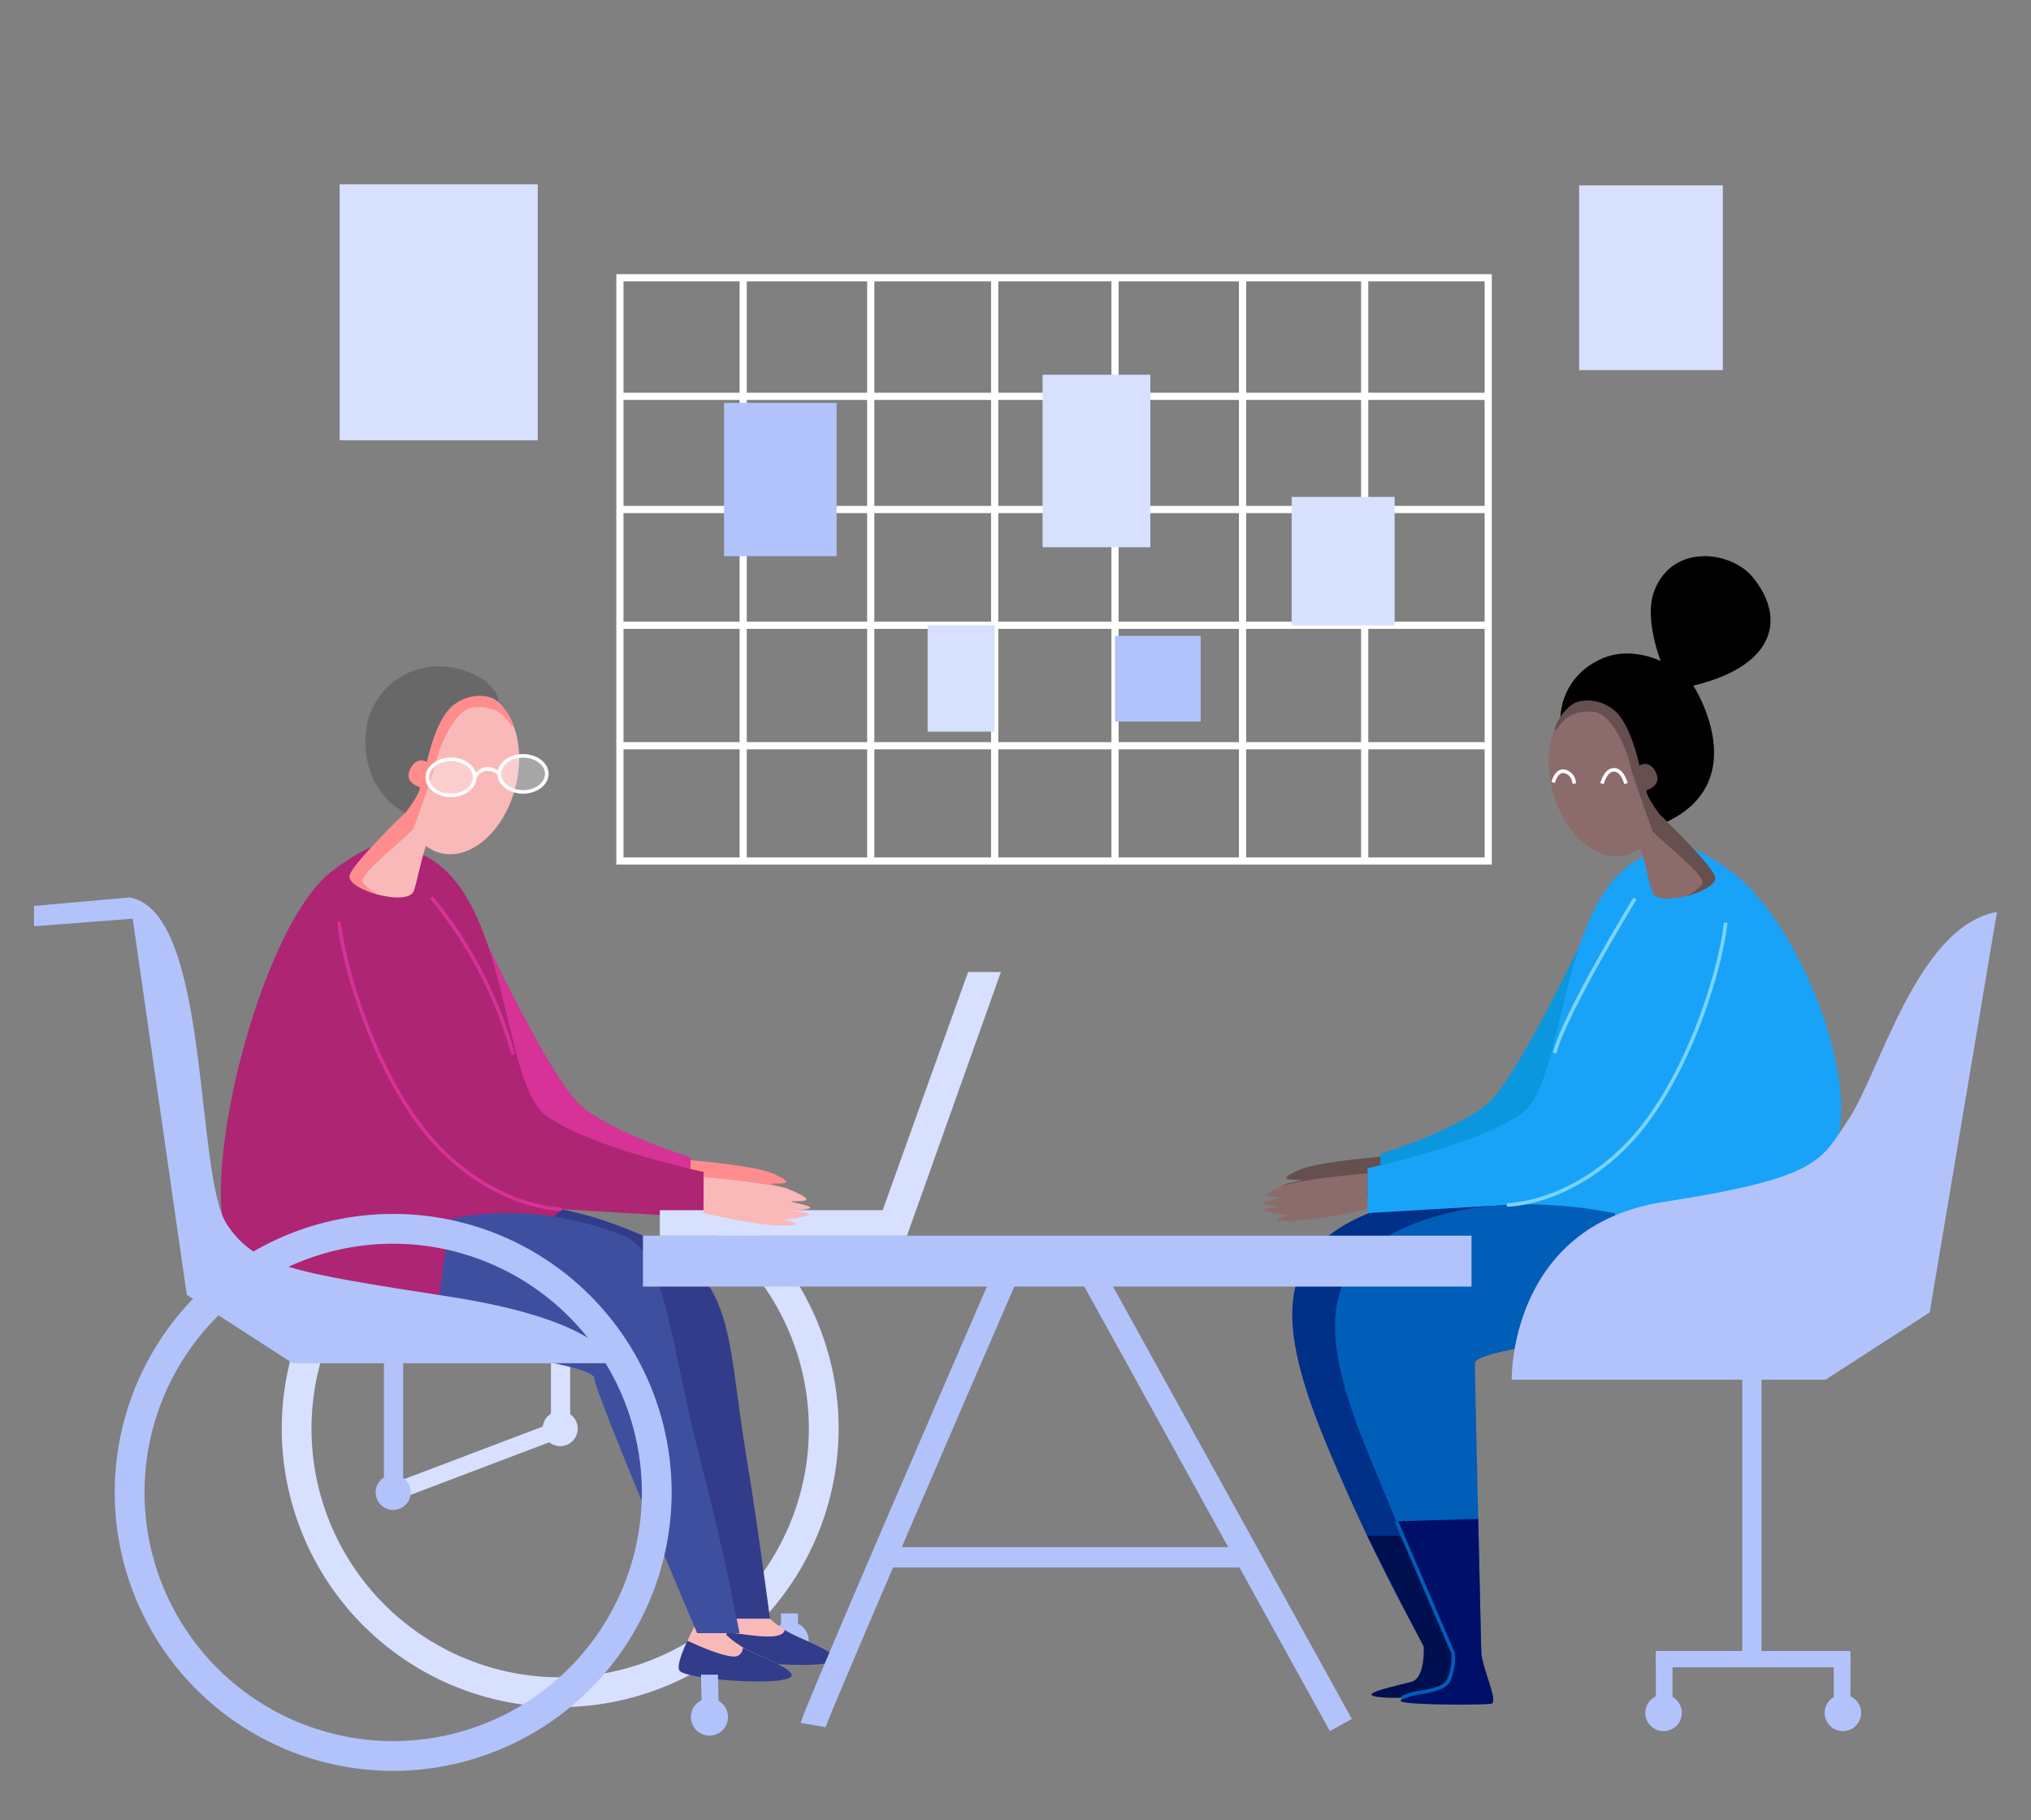 <svg xmlns="http://www.w3.org/2000/svg" xmlns:xlink="http://www.w3.org/1999/xlink" width="250" height="224" viewBox="0 0 250 224">
  <rect x="0" y="0" width="250" height="224" fill="#808080" stroke="none"/>
  <defs>
    <clipPath id="clip-path">
      <rect id="Rectangle_1635" data-name="Rectangle 1635" width="241.621" height="195.264" fill="none"/>
    </clipPath>
    <clipPath id="clip-path-3">
      <rect id="Rectangle_1608" data-name="Rectangle 1608" width="5.845" height="4.435" fill="none"/>
    </clipPath>
  </defs>
  <g id="Group_2385" data-name="Group 2385" transform="translate(-557 -1568)">
    <g id="Group_2008" data-name="Group 2008" transform="translate(561.189 1590.689)">
      <g id="Group_2016" data-name="Group 2016" clip-path="url(#clip-path)">
        <g id="Group_2015" data-name="Group 2015">
          <g id="Group_2014" data-name="Group 2014" clip-path="url(#clip-path)">
            <path id="Path_3539" data-name="Path 3539" d="M92.493,295.505a34.274,34.274,0,1,1,34.275-34.274,34.313,34.313,0,0,1-34.275,34.274m0-64.882A30.608,30.608,0,1,0,123.1,261.231a30.643,30.643,0,0,0-30.608-30.608" transform="translate(-27.727 -108.09)" fill="#d7e0ff"/>
            <path id="Path_3540" data-name="Path 3540" d="M123.857,290.436a2.158,2.158,0,1,0-2.158,2.158,2.158,2.158,0,0,0,2.158-2.158" transform="translate(-56.932 -137.295)" fill="#d7e0ff"/>
            <rect id="Rectangle_1606" data-name="Rectangle 1606" width="2.366" height="23.789" transform="translate(63.629 130.158)" fill="#d7e0ff"/>
            <rect id="Rectangle_1607" data-name="Rectangle 1607" width="2.09" height="2.221" transform="translate(91.946 175.887)" fill="#b2c3fb"/>
            <path id="Path_3541" data-name="Path 3541" d="M177.9,340.116a2.284,2.284,0,1,1-2.284-2.284,2.284,2.284,0,0,1,2.284,2.284" transform="translate(-82.549 -160.896)" fill="#b2c3fb"/>
            <path id="Path_3542" data-name="Path 3542" d="M163.868,333.839s-2.633,4.765-2.107,5.818,1.805-.677,2.483-.978,7.825,2.784,10.608,2.107-2.784-2.625-4.664-3.6-3.587-2.541-3.587-3.344-2.733,0-2.733,0" transform="translate(-77.007 -158.824)" fill="#f9b9b9"/>
            <path id="Path_3543" data-name="Path 3543" d="M170.188,339.934c-.263-.137-.523-.286-.775-.443-.273,1.411-4.364.59-5.888.443a1.171,1.171,0,0,1-.977-.675c-.564,1.28-1.041,2.643-.787,3.15.526,1.053,10.307,1.805,13.091,1.129s-2.784-2.625-4.665-3.6" transform="translate(-77.007 -161.575)" fill="#313c8b"/>
            <path id="Path_3544" data-name="Path 3544" d="M152.642,229.183s8.7.652,11.111,1.756,1.6,1.2,0,1.2,3.54.654,1.519.979-2.1.2-2.1.2,3.988.226,1.681.727-2.633.3-2.633.3,3.837.8.326.8-9.929-1.555-9.929-1.555Z" transform="translate(-72.687 -109.15)" fill="#ff8d8d"/>
            <path id="Path_3545" data-name="Path 3545" d="M100.284,165.427c.139.2,10.73,23.568,15.044,26.979s13.242,6.119,13.242,6.119v1.444s-11.738,1.365-18.258-3.149-10.029-31.394-10.029-31.394" transform="translate(-47.761 -78.786)" fill="#d63297"/>
            <path id="Path_3546" data-name="Path 3546" d="M153.689,337.726s-2.633,4.765-2.106,5.818,1.805-.677,2.483-.978,7.825,2.784,10.608,2.107-2.784-2.625-4.664-3.6-3.587-2.542-3.587-3.344-2.733,0-2.733,0" transform="translate(-72.159 -160.675)" fill="#f9b9b9"/>
            <path id="Path_3547" data-name="Path 3547" d="M106.99,239.981c.4,0,6.518-1.474,18.156,3.609s10.1,11.547,12.809,27.691c1.218,7.257,2.826,19.449,2.826,19.449h-5.217s-11.048-29.481-11.05-31.086S110.6,256.3,106.99,255.9s0-15.918,0-15.918" transform="translate(-50.19 -114.199)" fill="#313c8b"/>
            <path id="Path_3548" data-name="Path 3548" d="M68.388,155.775s-1.518-4.746-10.678,2.076S40.649,197.579,45.264,204.4s21.051,7.915,26.669,5.909S85.87,199.56,85.87,199.56l17.456,1.027v-5.618s-13.443-2.809-19.262-6.821-4.414-27.622-15.676-32.373" transform="translate(-20.911 -73.424)" fill="#ae2573"/>
            <path id="Path_3549" data-name="Path 3549" d="M96.774,242.421c.4,0,9.287-2.545,21.108,2.094,5.286,2.075,5.7,13.373,9.857,29.206,2.4,9.131,4.429,19.722,4.429,19.722h-5.217S114.3,263.688,114.3,262.083s-13.913-3.344-17.524-3.745,0-15.918,0-15.918" transform="translate(-45.325 -115.123)" fill="#3f4fa0"/>
            <path id="Path_3550" data-name="Path 3550" d="M90.328,119.389c-3.727-.937-7.857,2.712-9.226,8.153a13.252,13.252,0,0,0-.052,6.588c-2.049,1.99-6.439,6.361-6.847,7.69-.535,1.739,7.223,4.013,7.892,1.873.478-1.53.825-3.537,1.469-5.486a4.959,4.959,0,0,0,1.808.883c3.727.938,7.857-2.712,9.226-8.153s-.543-10.61-4.27-11.547" transform="translate(-35.327 -56.79)" fill="#f9b9b9"/>
            <path id="Path_3551" data-name="Path 3551" d="M90.328,119.389c-3.727-.937-7.857,2.712-9.226,8.153a13.252,13.252,0,0,0-.052,6.588c-2.049,1.99-6.439,6.361-6.847,7.69-.272.883,1.593,1.9,3.582,2.413a5.193,5.193,0,0,1-1.977-1.51c-.543-1.042,4.882-5.083,6.22-6.621,0,0,2.608-7.123,2.763-8.126s2.01-6.563,4.66-6.822c4.113-.4,4.635,3.116,4.862,2.168a6.04,6.04,0,0,0-3.985-3.932" transform="translate(-35.327 -56.79)" fill="#ff8d8d"/>
            <path id="Path_3552" data-name="Path 3552" d="M22.471,167.569,29.5,216.477,42.546,224.9H81.871s-.685-5.2-20.147-8.212-23.849-3.758-27.26-8.841c-4.033-6.009-1.962-38.477-11.994-40.282" transform="translate(-10.702 -79.806)" fill="#b2c3fb"/>
            <path id="Path_3553" data-name="Path 3553" d="M82.8,131.273s1.781-2.292,1.781-3.145c0,0-1.893-.492-1.3-2.006s1.605-1.4,2.157-1.1c0,0,1.043-5.12,3.11-6.872s4.653-1.371,5.365-.715.275-1.626-2.2-2.946c-6.66-3.545-13.8.953-13.853,7.825s4.95,8.963,4.95,8.963" transform="translate(-37.076 -53.933)" fill="#686868"/>
            <path id="Path_3554" data-name="Path 3554" d="M147.077,217.548v-3.133h27.432L185.023,185.1h4.039L177.5,217.548Z" transform="translate(-70.047 -88.157)" fill="#d7e0ff"/>
            <path id="Path_3555" data-name="Path 3555" d="M98.89,208.885c-.247,0-7.751-.081-15.069-7.465-7.19-7.256-11.75-21.049-12.568-28.086l.44-.051c.81,6.976,5.325,20.644,12.442,27.826,7.194,7.258,14.536,7.334,14.751,7.334h0l.005.442Z" transform="translate(-33.935 -82.528)" fill="#d63297"/>
            <path id="Path_3556" data-name="Path 3556" d="M103.106,186.851A51.986,51.986,0,0,0,93.087,167.6l.328-.3a52.476,52.476,0,0,1,10.118,19.433Z" transform="translate(-44.334 -79.679)" fill="#d63297"/>
            <path id="Path_3557" data-name="Path 3557" d="M95.143,139.572c-1.734,0-3.143-1.094-3.143-2.438s1.41-2.439,3.143-2.439,3.143,1.094,3.143,2.439-1.41,2.438-3.143,2.438m0-4.435c-1.49,0-2.7.9-2.7,2s1.211,2,2.7,2,2.7-.9,2.7-2-1.211-2-2.7-2" transform="translate(-43.816 -64.15)" fill="#fff"/>
            <path id="Path_3558" data-name="Path 3558" d="M112.078,138.754c-1.734,0-3.143-1.094-3.143-2.438s1.41-2.439,3.143-2.439,3.143,1.094,3.143,2.439-1.41,2.438-3.143,2.438m0-4.435c-1.49,0-2.7.9-2.7,2s1.211,2,2.7,2,2.7-.9,2.7-2-1.211-2-2.7-2" transform="translate(-51.881 -63.76)" fill="#fff"/>
            <g id="Group_2010" data-name="Group 2010" transform="translate(48.405 70.766)" opacity="0.3">
              <g id="Group_2009" data-name="Group 2009">
                <g id="Group_2008-2" data-name="Group 2008" clip-path="url(#clip-path-3)">
                  <path id="Path_3559" data-name="Path 3559" d="M98.267,137.335c0,1.225-1.308,2.218-2.922,2.218s-2.922-.993-2.922-2.218,1.309-2.218,2.922-2.218,2.922.993,2.922,2.218" transform="translate(-92.422 -135.117)" fill="#fff"/>
                </g>
              </g>
            </g>
            <g id="Group_2013" data-name="Group 2013" transform="translate(57.275 70.338)" opacity="0.3">
              <g id="Group_2012" data-name="Group 2012">
                <g id="Group_2011" data-name="Group 2011" clip-path="url(#clip-path-3)">
                  <path id="Path_3560" data-name="Path 3560" d="M115.2,136.517c0,1.225-1.308,2.218-2.922,2.218s-2.922-.993-2.922-2.218,1.309-2.218,2.922-2.218,2.922.993,2.922,2.218" transform="translate(-109.357 -134.299)" fill="#fff"/>
                </g>
              </g>
            </g>
            <path id="Path_3561" data-name="Path 3561" d="M103.6,138.3l-.394-.2a2.272,2.272,0,0,1,1.4-1.121,2.344,2.344,0,0,1,1.962.62l-.275.346a1.937,1.937,0,0,0-1.593-.534,1.838,1.838,0,0,0-1.1.89" transform="translate(-49.153 -65.22)" fill="#fff"/>
            <path id="Path_3562" data-name="Path 3562" d="M157.385,233.317s8.7.652,11.111,1.756,1.6,1.2,0,1.2,3.54.655,1.519.979-2.1.2-2.1.2,3.988.226,1.681.727-2.633.3-2.633.3,3.837.8.326.8-9.929-1.555-9.929-1.555Z" transform="translate(-74.946 -111.119)" fill="#f9b9b9"/>
            <path id="Path_3563" data-name="Path 3563" d="M164.674,346.988c2.784-.677-2.784-2.625-4.664-3.6-.2-.1-.39-.212-.58-.325a1.2,1.2,0,0,1-.618,1.017c-.882.51-4.42-1.009-6.226-1.845-.648,1.4-1.288,3.058-1,3.627.527,1.053,10.308,1.806,13.091,1.129" transform="translate(-72.159 -162.991)" fill="#313c8b"/>
            <path id="Path_3564" data-name="Path 3564" d="M158.938,354.322h-2.09l-.1-4.109h2.09Z" transform="translate(-74.653 -166.792)" fill="#b2c3fb"/>
            <path id="Path_3565" data-name="Path 3565" d="M158.95,358.1a2.284,2.284,0,1,1-2.284-2.284,2.284,2.284,0,0,1,2.284,2.284" transform="translate(-73.526 -169.462)" fill="#b2c3fb"/>
            <path id="Path_3566" data-name="Path 3566" d="M306.318,228.373s-8.551.641-10.916,1.725-1.577,1.183,0,1.183-3.479.643-1.493.962,2.06.2,2.06.2-3.918.222-1.651.715,2.587.3,2.587.3-3.77.789-.32.789a56.9,56.9,0,0,0,9.755-1.528Z" transform="translate(-139.753 -108.765)" fill="#664f4f"/>
            <path id="Path_3567" data-name="Path 3567" d="M358.737,107.232a8.145,8.145,0,0,1,4.554-6.969c3.714-2.054,7.79.017,7.79.017s-2.044-5.161-.835-8.5c2.191-6.051,9.543-5.081,12.2-1.773,4.281,5.321,2.351,10.995-7.352,13.3,0,0,7.8,12.03-3.86,17.044-12.854,5.525-12.5-13.118-12.5-13.118" transform="translate(-170.851 -41.613)"/>
            <path id="Path_3568" data-name="Path 3568" d="M344.219,165.733c-.136.2-10.543,23.157-14.782,26.508s-13.01,6.013-13.01,6.013v1.419s11.532,1.341,17.939-3.094,9.853-30.845,9.853-30.845" transform="translate(-150.701 -78.932)" fill="#0b97dd"/>
            <path id="Path_3569" data-name="Path 3569" d="M330.154,238.073c-.394,0-13.8-3.264-25.233,1.506s-11.039,13.558-5.191,27.869a245.96,245.96,0,0,0,12.647,26.16h3.13s-2.573-35.575-2.571-37.082,13.67-3.138,17.218-3.515,0-14.939,0-14.939" transform="translate(-140.838 -112.866)" fill="#003087"/>
            <path id="Path_3570" data-name="Path 3570" d="M320.3,331.256l-6.978-13.689,4.365.022,6.087,13.667Z" transform="translate(-149.22 -151.244)" fill="#000f4f"/>
            <path id="Path_3571" data-name="Path 3571" d="M347.742,156.25s1.492-4.662,10.491,2.04,16.687,28.19,12.153,34.892-16.953,14.982-22.473,13.01-17.347-6.923-17.347-6.923l-17.15,1.009v-5.52s13.208-2.76,18.924-6.7,4.337-27.139,15.4-31.807" transform="translate(-149.267 -73.664)" fill="#18a3f8"/>
            <path id="Path_3572" data-name="Path 3572" d="M340.191,240.786c-.394,0-13.8-3.264-25.233,1.506s-11.039,13.558-5.191,27.869,10.52,24.739,10.52,24.739h3.474s-.79-34.154-.788-35.66,13.67-3.138,17.218-3.515,0-14.939,0-14.939" transform="translate(-145.618 -114.158)" fill="#005eb8"/>
            <path id="Path_3573" data-name="Path 3573" d="M360.632,120.5c3.661-.921,7.72,2.665,9.064,8.01a13.025,13.025,0,0,1,.051,6.472c2.013,1.955,6.326,6.251,6.727,7.556.526,1.708-7.1,3.943-7.754,1.84-.469-1.5-.81-3.475-1.443-5.39a4.873,4.873,0,0,1-1.776.867c-3.662.921-7.72-2.665-9.065-8.01s.534-10.425,4.2-11.346" transform="translate(-169.549 -57.32)" fill="#8c6b6b"/>
            <path id="Path_3574" data-name="Path 3574" d="M361.282,120.5c3.661-.921,7.72,2.665,9.064,8.01a13.026,13.026,0,0,1,.051,6.472c2.013,1.955,6.326,6.251,6.727,7.556.267.867-1.565,1.868-3.52,2.37a5.092,5.092,0,0,0,1.943-1.483c.533-1.024-4.8-4.994-6.111-6.505,0,0-2.563-7-2.715-7.984s-1.975-6.448-4.579-6.7c-4.041-.394-4.553,3.062-4.777,2.13a5.934,5.934,0,0,1,3.916-3.864" transform="translate(-170.199 -57.32)" fill="#664f4f"/>
            <path id="Path_3575" data-name="Path 3575" d="M407.021,170.99l-8.279,49.282-12.814,8.28H347.29s-.394-18.925,18.727-21.882,19.319-5.059,22.67-10.053c3.962-5.9,8.477-23.853,18.333-25.627" transform="translate(-165.4 -81.436)" fill="#b2c3fb"/>
            <path id="Path_3576" data-name="Path 3576" d="M371.993,133.283s-1.749-2.252-1.749-3.09c0,0,1.86-.483,1.281-1.971s-1.577-1.38-2.119-1.084c0,0-1.024-5.031-3.056-6.752s-4.572-1.347-5.271-.7-.594-2.845,2.166-2.894,11.482,2.021,11.532,8.772-2.784,7.722-2.784,7.722" transform="translate(-171.794 -55.622)"/>
            <path id="Path_3577" data-name="Path 3577" d="M346.162,208.434h-.006l.005-.442h0c.209,0,7.423-.074,14.49-7.205,6.992-7.055,11.429-20.483,12.225-27.337l.439.051c-.8,6.915-5.284,20.468-12.349,27.6-7.19,7.256-14.566,7.336-14.808,7.336" transform="translate(-164.86 -82.607)" fill="#7bd3ff"/>
            <path id="Path_3578" data-name="Path 3578" d="M357.386,186.809l-.427-.112c1.309-5,9.566-18.493,9.917-19.065l.377.231c-.086.14-8.574,14.013-9.867,18.946" transform="translate(-170.005 -79.836)" fill="#7bd3ff"/>
            <path id="Path_3579" data-name="Path 3579" d="M301.657,232.435s-8.551.641-10.916,1.725-1.577,1.183,0,1.183-3.479.643-1.493.962,2.06.2,2.06.2-3.918.222-1.651.714,2.587.3,2.587.3-3.77.789-.32.789a56.9,56.9,0,0,0,9.755-1.528Z" transform="translate(-137.533 -110.699)" fill="#8c6b6b"/>
            <rect id="Rectangle_1610" data-name="Rectangle 1610" width="2.366" height="33.395" transform="translate(210.277 147.116)" fill="#b2c3fb"/>
            <rect id="Rectangle_1611" data-name="Rectangle 1611" width="23.951" height="2" transform="translate(199.632 180.512)" fill="#b2c3fb"/>
            <rect id="Rectangle_1612" data-name="Rectangle 1612" width="2.053" height="5.657" transform="translate(221.53 181.378)" fill="#b2c3fb"/>
            <rect id="Rectangle_1613" data-name="Rectangle 1613" width="2.053" height="5.657" transform="translate(199.632 181.378)" fill="#b2c3fb"/>
            <path id="Path_3580" data-name="Path 3580" d="M420.84,357.159a2.244,2.244,0,1,0,2.244-2.244,2.244,2.244,0,0,0-2.244,2.244" transform="translate(-200.429 -169.032)" fill="#b2c3fb"/>
            <path id="Path_3581" data-name="Path 3581" d="M378.7,357.159a2.244,2.244,0,1,0,2.244-2.244,2.244,2.244,0,0,0-2.244,2.244" transform="translate(-180.362 -169.032)" fill="#b2c3fb"/>
            <rect id="Rectangle_1614" data-name="Rectangle 1614" width="101.988" height="6.267" transform="translate(74.955 129.391)" fill="#b2c3fb"/>
            <path id="Path_3582" data-name="Path 3582" d="M245.322,309.472l-31.1-56.3H207.17c-9.491,21.886-23.421,54.189-23.957,55.935a.877.877,0,0,0,.029-.129l-3.052-.515c.208-1.239,15.467-36.529,24.545-57.455l.4-.932h10.911l31.982,57.9Z" transform="translate(-85.817 -119.103)" fill="#b2c3fb"/>
            <rect id="Rectangle_1615" data-name="Rectangle 1615" width="42.717" height="2.506" transform="translate(105.61 167.728)" fill="#b2c3fb"/>
            <path id="Path_3583" data-name="Path 3583" d="M244.612,93.776H136.848V21.107H244.612Zm-106.879-.884h106v-70.9h-106Z" transform="translate(-65.175 -10.052)" fill="#fff"/>
            <rect id="Rectangle_1616" data-name="Rectangle 1616" width="106.88" height="0.885" transform="translate(72.115 25.648)" fill="#fff"/>
            <rect id="Rectangle_1617" data-name="Rectangle 1617" width="106.88" height="0.885" transform="translate(72.115 39.576)" fill="#fff"/>
            <path id="Path_3584" data-name="Path 3584" d="M320.741,342.049s.367,4.3-1.512,4.786-5.717,1.305-4.738,1.713,7.3.408,8.069-.653,1.879,1.076,2.9.906-1.168-4.429-1.217-6.554-3.506-.2-3.506-.2" transform="translate(-149.704 -162.523)" fill="#000f4f"/>
            <rect id="Rectangle_1618" data-name="Rectangle 1618" width="106.88" height="0.885" transform="translate(72.115 53.825)" fill="#fff"/>
            <rect id="Rectangle_1619" data-name="Rectangle 1619" width="106.88" height="0.885" transform="translate(72.115 68.651)" fill="#fff"/>
            <rect id="Rectangle_1620" data-name="Rectangle 1620" width="0.885" height="71.784" transform="translate(86.85 11.497)" fill="#fff"/>
            <rect id="Rectangle_1621" data-name="Rectangle 1621" width="0.885" height="71.784" transform="translate(102.548 11.497)" fill="#fff"/>
            <rect id="Rectangle_1622" data-name="Rectangle 1622" width="0.885" height="71.784" transform="translate(117.805 11.497)" fill="#fff"/>
            <rect id="Rectangle_1623" data-name="Rectangle 1623" width="0.885" height="71.784" transform="translate(132.618 11.497)" fill="#fff"/>
            <rect id="Rectangle_1624" data-name="Rectangle 1624" width="0.885" height="71.784" transform="translate(148.316 11.497)" fill="#fff"/>
            <rect id="Rectangle_1625" data-name="Rectangle 1625" width="0.885" height="71.784" transform="translate(163.351 11.497)" fill="#fff"/>
            <rect id="Rectangle_1626" data-name="Rectangle 1626" width="13.856" height="18.866" transform="translate(84.935 26.895)" fill="#b2c3fb"/>
            <rect id="Rectangle_1627" data-name="Rectangle 1627" width="8.254" height="13.094" transform="translate(109.993 54.268)" fill="#d7e0ff"/>
            <rect id="Rectangle_1628" data-name="Rectangle 1628" width="13.266" height="21.226" transform="translate(124.143 23.436)" fill="#d7e0ff"/>
            <rect id="Rectangle_1629" data-name="Rectangle 1629" width="12.677" height="15.796" transform="translate(154.802 38.471)" fill="#d7e0ff"/>
            <rect id="Rectangle_1630" data-name="Rectangle 1630" width="10.542" height="10.542" transform="translate(133.061 55.57)" fill="#b2c3fb"/>
            <rect id="Rectangle_1631" data-name="Rectangle 1631" width="24.385" height="31.492" transform="translate(37.619)" fill="#d7e0ff"/>
            <rect id="Rectangle_1632" data-name="Rectangle 1632" width="17.688" height="22.742" transform="translate(190.193 0.126)" fill="#d7e0ff"/>
            <path id="Path_3585" data-name="Path 3585" d="M327.6,343.445s.367,4.3-1.512,4.786-5.717,1.305-4.738,1.713,9.948.424,10.973.253-1.168-4.429-1.217-6.554-3.506-.2-3.506-.2" transform="translate(-152.971 -163.188)" fill="#000f68"/>
            <path id="Path_3586" data-name="Path 3586" d="M327.157,330.1l-6.978-16.189,10.075-.307.378,16.5Z" transform="translate(-152.488 -149.356)" fill="#000f68"/>
            <path id="Path_3587" data-name="Path 3587" d="M320.8,336.025l-.253-.363a7.069,7.069,0,0,1,2.388-.709c1.333-.255,2.845-.543,3.257-1.3a6.8,6.8,0,0,0,.559-3.3L319.79,314.2l.406-.175,7,16.256a7.218,7.218,0,0,1-.609,3.586c-.512.943-2.063,1.238-3.562,1.525a6.934,6.934,0,0,0-2.218.637" transform="translate(-152.303 -149.555)" fill="#005eb8"/>
            <path id="Path_3588" data-name="Path 3588" d="M359.212,139.239a1.339,1.339,0,0,0-1.006-1.3c-.825-.149-1.124,1.186-1.128,1.2l-.433-.092c.128-.612.637-1.72,1.638-1.543a1.75,1.75,0,0,1,1.37,1.723Z" transform="translate(-169.856 -65.479)" fill="#fff"/>
            <path id="Path_3589" data-name="Path 3589" d="M371.052,139.129c0-.015-.382-1.529-1.257-1.529s-1.254,1.514-1.257,1.529l-.431-.1c.019-.076.465-1.868,1.688-1.868s1.669,1.791,1.687,1.868Z" transform="translate(-175.315 -65.323)" fill="#fff"/>
            <path id="Path_3590" data-name="Path 3590" d="M0,171.117l13.6-1.047-1.833-2.5L0,168.616Z" transform="translate(0 -79.806)" fill="#b2c3fb"/>
            <path id="Path_3591" data-name="Path 3591" d="M84.446,300.181l-.764-1.951,21.133-8.018.764,1.951Z" transform="translate(-39.855 -138.216)" fill="#d7e0ff"/>
            <path id="Path_3592" data-name="Path 3592" d="M53.244,310.492a34.274,34.274,0,1,1,34.275-34.275,34.313,34.313,0,0,1-34.275,34.275m0-64.882a30.608,30.608,0,1,0,30.608,30.607A30.642,30.642,0,0,0,53.244,245.61" transform="translate(-9.035 -115.228)" fill="#b2c3fb"/>
            <path id="Path_3593" data-name="Path 3593" d="M84.608,305.423a2.158,2.158,0,1,0-2.158,2.158,2.158,2.158,0,0,0,2.158-2.158" transform="translate(-38.24 -144.433)" fill="#b2c3fb"/>
            <rect id="Rectangle_1633" data-name="Rectangle 1633" width="2.366" height="23.789" transform="translate(43.072 138.007)" fill="#b2c3fb"/>
          </g>
        </g>
      </g>
    </g>
    <rect id="Rectangle_2374" data-name="Rectangle 2374" width="250" height="224" transform="translate(557 1568)" fill="none"/>
  </g>
</svg>
